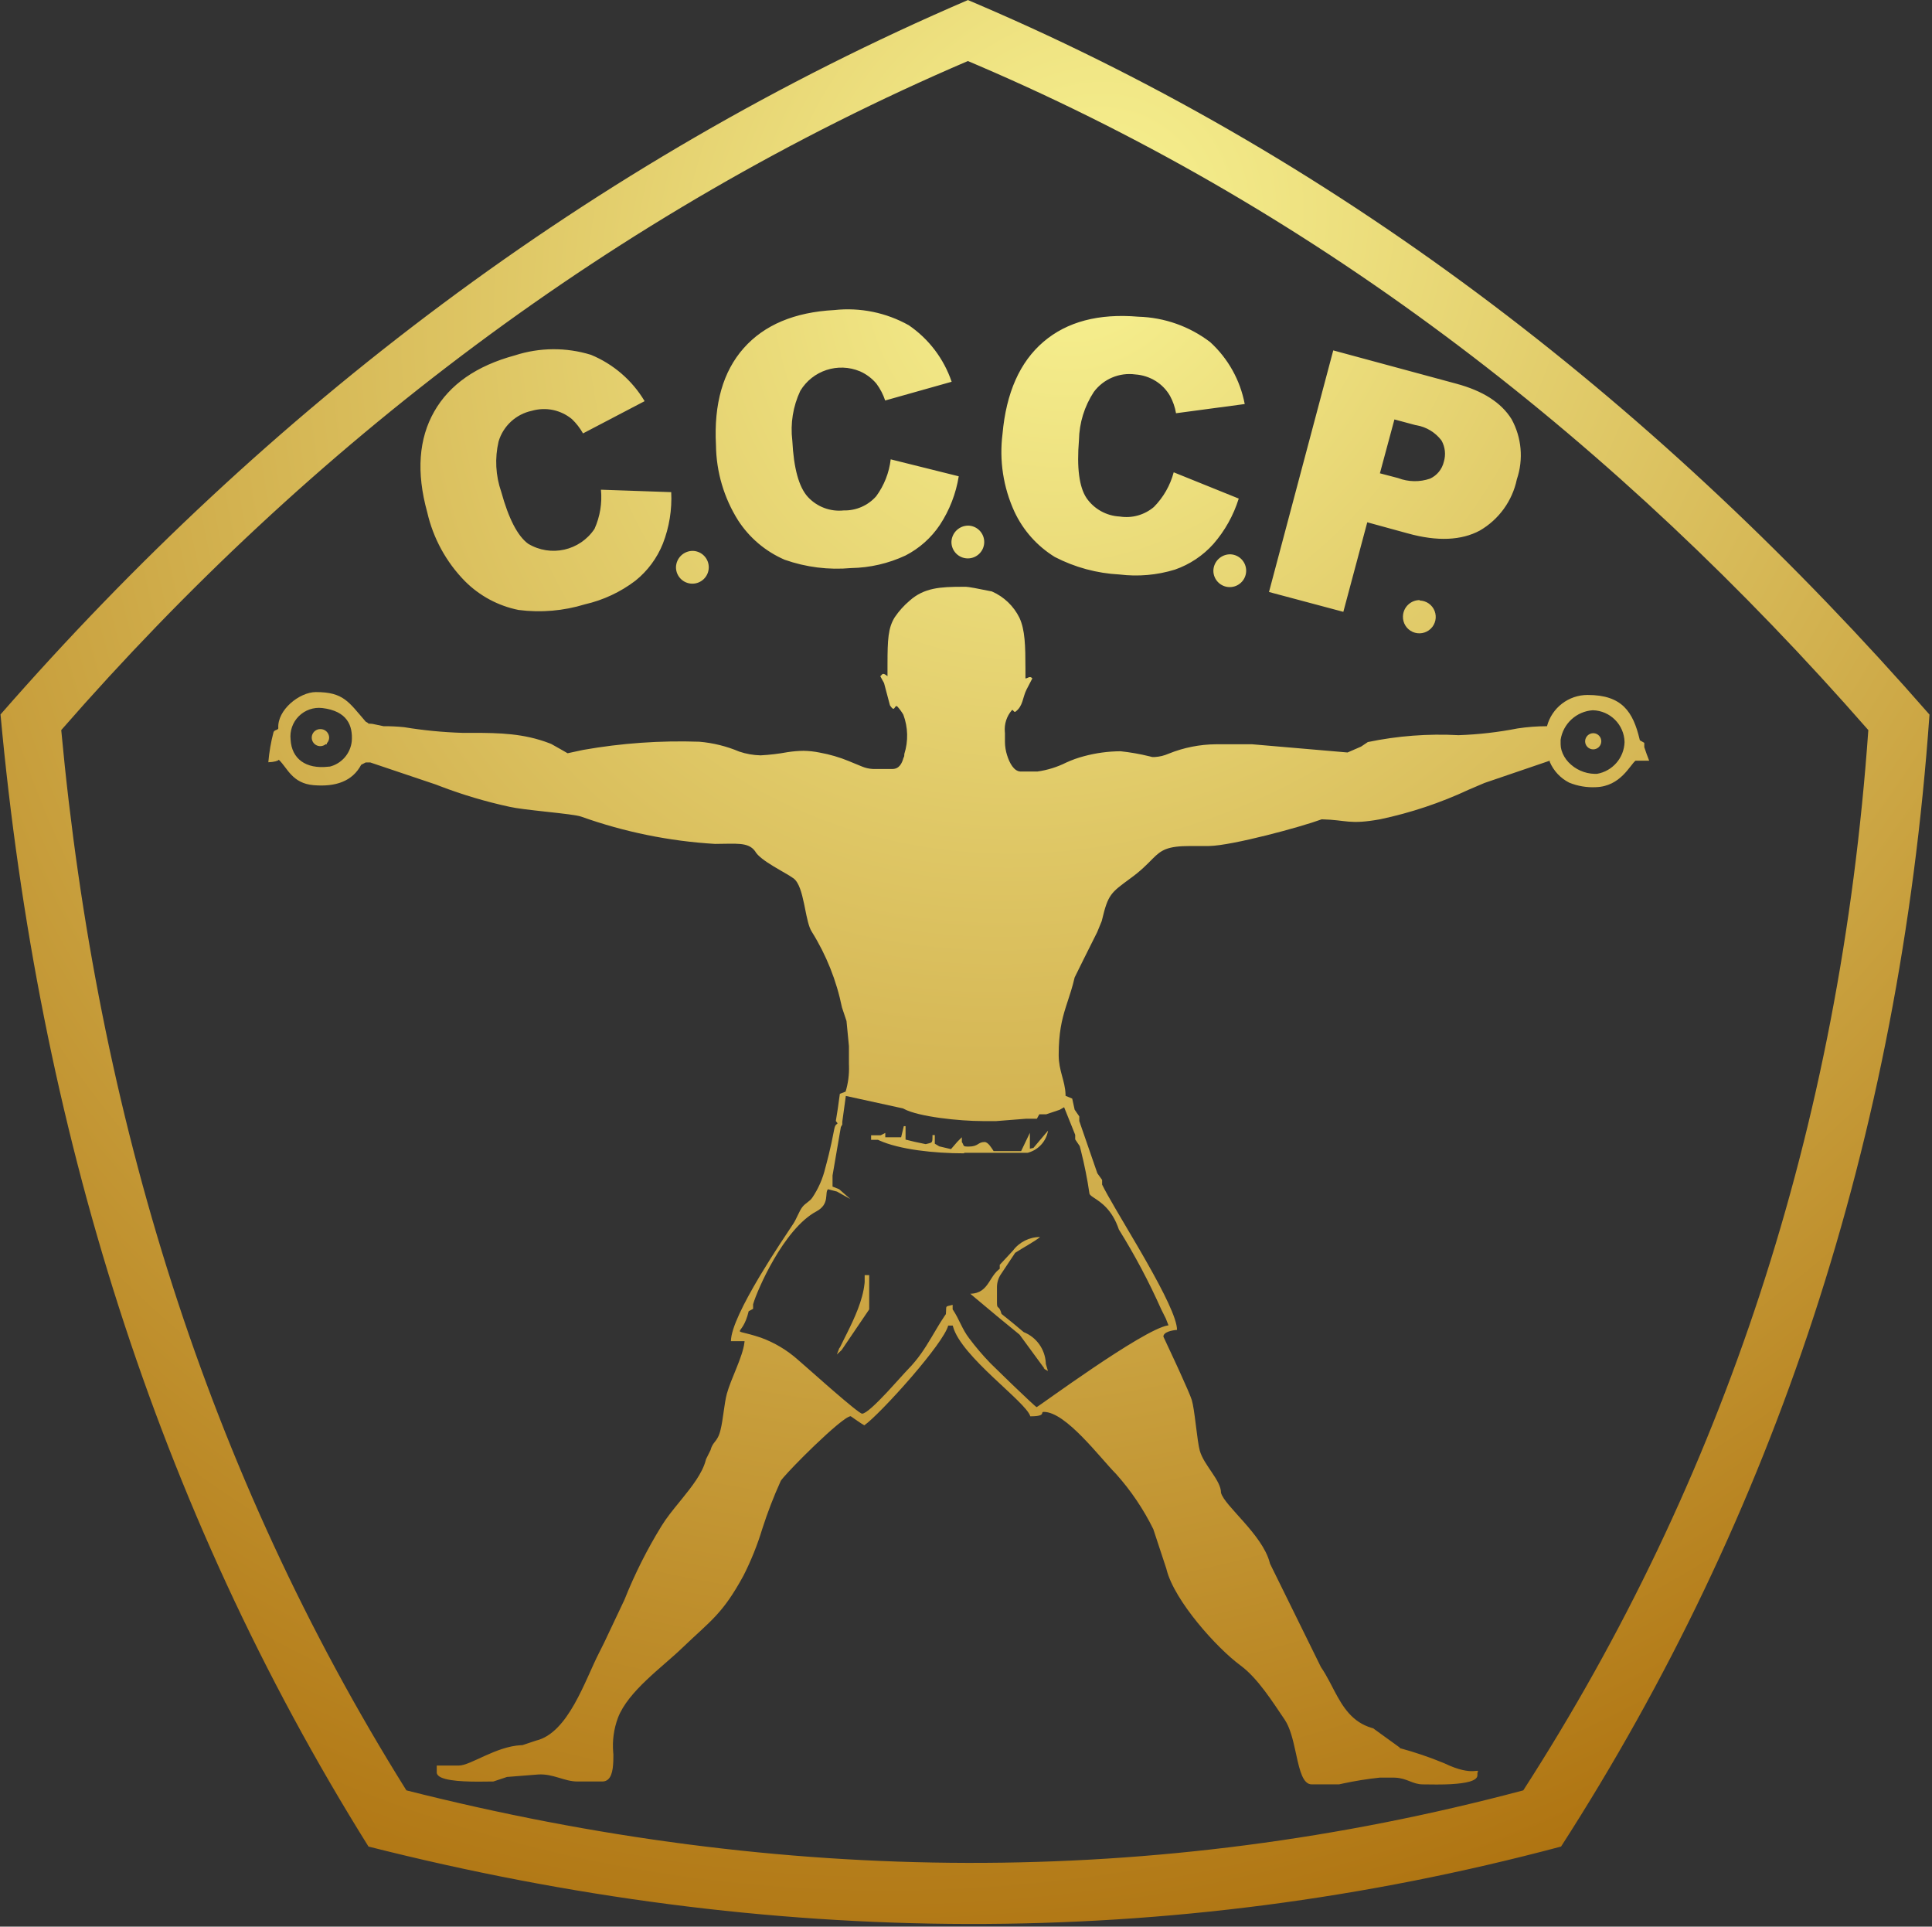 <?xml version="1.0" encoding="UTF-8"?> <svg xmlns="http://www.w3.org/2000/svg" xmlns:xlink="http://www.w3.org/1999/xlink" width="670px" height="668px" viewBox="0 0 670 668"><rect x="0" y="0" width="670" height="668" fill="#333333" stroke="none"/> <title>Combined Shape</title> <defs> <radialGradient cx="55.67%" cy="12.65%" fx="55.67%" fy="12.65%" r="99.093%" gradientTransform="translate(0.557,0.127),scale(0.997,1),rotate(-51.985),scale(1,0.891),translate(-0.557,-0.127)" id="radialGradient-1"> <stop stop-color="#F8F392" offset="0%"></stop> <stop stop-color="#AA6B08" offset="100%"></stop> </radialGradient> </defs> <g id="Page-1" stroke="none" stroke-width="1" fill="none" fill-rule="evenodd"> <g id="Artboard-Copy" transform="translate(-113, -666)" fill="url(#radialGradient-1)"> <path d="M448.673,666.021 L452.472,667.638 C580.221,722.39 689.46,807.772 782.128,913.755 C771.715,1061.347 728.102,1191.647 654.363,1306.232 C517.915,1342.582 380.006,1341.468 240.791,1306.232 C166.975,1188.151 126.283,1056.467 113.18,913.716 C205.401,808.162 318.103,722.05 448.749,665.988 L448.673,666.021 Z M448.653,687.162 L448.749,687.122 C326.057,739.649 220.617,820.189 134.237,919.134 C146.648,1052.932 184.766,1176.2 253.932,1286.75 C384.31,1319.758 513.457,1320.795 641.26,1286.75 C710.426,1179.428 751.157,1057.389 760.917,919.134 C674.107,819.923 571.819,739.956 452.187,688.667 L448.653,687.162 Z M447.981,869.45 C448.903,869.476 451.9,870.014 456.972,871.064 C461.144,872.883 464.535,876.124 466.54,880.209 C468.477,884.406 468.606,889.84 468.614,897.919 L468.615,901.228 C468.884,901.228 469.149,901.109 469.412,900.989 L469.609,900.901 C470.038,900.718 470.466,900.615 470.903,901.112 L470.997,901.228 L468.999,905.071 C467.577,907.876 467.846,910.758 465.157,912.756 C464.619,913.14 464.311,911.872 463.927,912.218 C462.104,914.309 461.22,917.05 461.471,919.803 L461.506,920.133 L461.506,923.284 C461.525,924.823 461.771,926.351 462.236,927.819 C463.131,930.69 464.642,933.345 466.803,933.498 L467.001,933.506 L472.726,933.506 C476.216,933.02 479.604,931.968 482.756,930.393 C484.725,929.487 486.769,928.754 488.865,928.203 C493.024,927.075 497.313,926.493 501.622,926.474 C504.948,926.829 508.245,927.405 511.493,928.199 L512.574,928.472 L513.496,928.472 C515.14,928.373 516.753,927.983 518.261,927.319 C523.497,925.199 529.086,924.092 534.731,924.052 L535.437,924.053 L547.233,924.053 L580.318,926.896 L585.006,924.86 L587.35,923.284 C597.692,921.131 608.271,920.331 618.82,920.902 C625.698,920.666 632.547,919.883 639.301,918.558 C642.671,918.051 646.075,917.794 649.483,917.79 C651.177,911.393 656.969,906.943 663.586,906.954 C675.55,906.954 679.33,912.811 681.605,922.336 L681.684,922.67 L683.221,923.553 L683.221,925.052 L684.028,927.396 L684.912,929.74 L680.185,929.74 C678.264,931.238 674.998,938.655 666.467,938.923 C663.289,939.092 660.113,938.554 657.168,937.348 C654.155,935.814 651.776,933.271 650.444,930.162 C650.432,930.069 650.428,929.975 650.432,929.881 L650.444,929.74 L649.33,930.124 L627.811,937.463 L622.317,939.807 C612.495,944.39 602.181,947.832 591.576,950.067 C580.856,951.988 580.164,950.297 571.365,950.067 C563.938,952.795 540.406,959.148 532.385,959.324 L532.055,959.327 L525.792,959.327 C517.76,959.327 515.745,960.732 512.823,963.632 L512.461,963.995 C510.743,965.722 508.636,967.939 504.85,970.663 C498.229,975.543 497.27,976.103 495.189,984.885 L495.09,985.303 L493.515,989.146 L488.788,998.598 L485.676,1004.9 C484.882,1008.329 483.967,1011.015 483.111,1013.631 L482.869,1014.377 L482.763,1014.705 L482.555,1015.363 C481.214,1019.646 480.143,1024.141 480.143,1031.798 C480.143,1037.266 482.345,1040.674 482.515,1045.368 L482.525,1045.938 L484.831,1046.899 L485.676,1050.741 L487.29,1053.085 L487.29,1054.699 L493.553,1072.798 L495.205,1075.103 L495.205,1076.717 C497.094,1080.641 502.045,1088.759 507.125,1097.458 L507.712,1098.464 L508.432,1099.704 L509.15,1100.948 C509.508,1101.57 509.865,1102.193 510.22,1102.815 L510.926,1104.058 C516.428,1113.78 521.181,1123.101 521.181,1127.093 C519.375,1127.246 516.455,1127.823 516.455,1129.437 C516.455,1129.454 518.24,1133.229 520.297,1137.678 L520.566,1138.262 L520.566,1138.262 L520.838,1138.852 C520.929,1139.049 521.021,1139.248 521.112,1139.446 L521.387,1140.044 L521.387,1140.044 L521.87,1141.099 L522.19,1141.802 C524.104,1146.006 525.862,1149.994 526.292,1151.378 C526.784,1152.966 527.216,1156.201 527.637,1159.539 L527.77,1160.595 C528.189,1163.937 528.602,1167.22 529.058,1168.9 C530.441,1174.01 536.436,1179.198 536.436,1183.578 C537.609,1188.081 550.708,1197.989 553.307,1207.685 L553.42,1208.132 L571.096,1244.021 C572.216,1245.637 573.192,1247.389 574.136,1249.176 L574.512,1249.892 L575.261,1251.33 L575.825,1252.406 C578.731,1257.906 581.968,1263.14 588.781,1265.117 L589.194,1265.232 L598.378,1271.88 L598.454,1272.11 C603.684,1273.521 608.818,1275.267 613.825,1277.336 C624.229,1282.349 626.191,1278.542 625.382,1280.677 L625.352,1280.756 L625.352,1281.524 C625.352,1283.55 621.06,1284.312 616.478,1284.581 L615.805,1284.617 C615.357,1284.639 614.907,1284.657 614.46,1284.671 L613.792,1284.689 C613.016,1284.707 612.255,1284.715 611.528,1284.717 L610.914,1284.718 C608.998,1284.715 607.376,1284.675 606.447,1284.675 C602.811,1284.675 601.002,1282.49 596.697,1282.34 L596.226,1282.331 L591.499,1282.331 C587.22,1282.784 582.967,1283.463 578.76,1284.366 L577.359,1284.675 L567.906,1284.675 C564.889,1284.675 563.749,1280.006 562.577,1274.657 L562.439,1274.025 C562.416,1273.919 562.392,1273.813 562.369,1273.707 L562.218,1273.017 C561.356,1269.096 560.377,1265.031 558.569,1262.312 C554.342,1256.087 549.193,1247.864 543.199,1243.445 C534.881,1237.33 520.333,1221.043 517.584,1210.314 L517.492,1209.938 L512.958,1196.182 C509.524,1189.216 505.155,1182.751 499.97,1176.969 C494.591,1171.589 482.679,1155.528 474.994,1155.528 C474.562,1155.528 474.495,1155.669 474.449,1155.866 L474.433,1155.938 C474.333,1156.394 474.139,1157.065 470.306,1157.065 C468.823,1152.008 446.353,1136.458 443.493,1125.932 L443.408,1125.594 L441.832,1125.594 C441.002,1128.711 435.525,1135.918 429.449,1142.996 L428.686,1143.88 C422.312,1151.234 415.473,1158.256 412.744,1160.177 C411.941,1159.793 408.692,1157.503 408.108,1157.09 L408.028,1157.034 L408.018,1157.026 C406.57,1157.026 400.938,1161.947 395.45,1167.213 L394.852,1167.789 C393.857,1168.75 392.872,1169.717 391.923,1170.662 L391.293,1171.292 C387.548,1175.048 384.477,1178.355 383.772,1179.428 C381.311,1184.845 379.169,1190.4 377.355,1196.066 C375.655,1201.664 373.469,1207.103 370.822,1212.32 C363.521,1225.692 359.602,1227.767 349.496,1237.451 C342.656,1244.06 330.821,1252.36 327.286,1261.62 C325.86,1265.468 325.304,1269.583 325.657,1273.667 L325.711,1274.224 L325.71,1274.873 C325.709,1275.314 325.705,1275.771 325.694,1276.233 L325.68,1276.698 C325.56,1280.035 324.969,1283.517 322.07,1283.671 L321.868,1283.676 L313.223,1283.676 C308.691,1283.676 304.806,1280.911 299.588,1281.248 L299.044,1281.294 L288.822,1282.101 L284.096,1283.676 C283.029,1283.676 281.268,1283.72 279.226,1283.724 L278.572,1283.724 C272.613,1283.712 264.742,1283.32 264.468,1280.669 L264.461,1280.525 L264.461,1278.143 L272.146,1278.143 C276.145,1278.143 284.996,1271.513 293.681,1271.09 L294.164,1271.073 L298.89,1269.497 C310.099,1266.837 315.898,1248.508 320.745,1239.072 L320.908,1238.757 L322.483,1235.606 L329.553,1220.659 C333.105,1211.744 337.425,1203.156 342.464,1194.99 C344.102,1192.309 346.372,1189.523 348.676,1186.691 L349.445,1185.745 C353.038,1181.314 356.554,1176.786 357.725,1172.376 L357.835,1171.935 L359.41,1168.784 C359.742,1167.487 360.211,1166.802 360.721,1166.144 L360.941,1165.863 C361.608,1165.012 362.319,1164.069 362.868,1161.791 C363.79,1158.14 364.136,1152.722 365.058,1149.264 C366.512,1143.936 370.53,1136.584 371.158,1131.484 L371.207,1131.012 L366.48,1131.012 C366.48,1126.513 371.07,1117.58 376.121,1109.067 L376.718,1108.068 C381.202,1100.592 385.92,1093.59 388.037,1090.396 C389.267,1088.59 390.112,1085.939 391.265,1084.479 C392.417,1083.019 393.724,1082.673 394.723,1081.213 C396.83,1078.079 398.353,1074.59 399.219,1070.915 C399.641,1069.339 400.986,1064.575 402.293,1057.581 C402.677,1055.545 403.33,1055.89 403.407,1055.545 C403.484,1055.199 402.869,1054.93 402.869,1054.584 C403.039,1053.681 403.254,1052.311 403.463,1050.896 L403.58,1050.099 C403.849,1048.239 404.093,1046.44 404.198,1045.656 L404.224,1045.461 L404.242,1045.326 C404.247,1045.291 404.25,1045.267 404.251,1045.256 L404.252,1045.247 L406.251,1044.478 C407.114,1041.621 407.511,1038.645 407.428,1035.664 L407.403,1035.025 L407.403,1028.724 L406.558,1020.001 L404.982,1015.275 C403.091,1005.985 399.551,997.11 394.531,989.069 C393.447,987.418 392.833,984.255 392.172,980.967 L391.998,980.107 L391.998,980.107 L391.82,979.248 C391.036,975.53 390.076,971.961 388.191,970.548 C385.309,968.434 376.586,964.4 374.857,961.133 C372.475,957.829 368.133,958.597 360.947,958.597 C345.118,957.653 329.503,954.471 314.568,949.145 C313.143,948.618 308.114,948.061 302.814,947.48 L301.848,947.374 C297.01,946.843 292.115,946.292 289.668,945.725 C281.478,943.953 273.435,941.562 265.609,938.573 L264.23,938.04 L241.406,930.355 L239.83,930.355 L238.255,931.162 C235.219,936.887 229.417,938.885 221.732,938.232 C214.316,937.602 212.661,932.249 209.792,929.526 L209.641,929.386 L209.645,929.418 C209.622,929.767 207.911,930.242 206.24,930.276 L206.054,930.278 C206.351,926.748 206.956,923.251 207.86,919.826 C208.206,918.981 209.512,919.134 209.512,918.481 C209.09,912.141 216.89,905.954 222.539,905.954 C232.145,905.954 233.874,909.336 239.83,916.214 C240.667,916.639 240.789,916.82 240.748,916.89 L240.738,916.901 L240.788,916.9 C240.868,916.898 240.982,916.899 241.139,916.906 L241.408,916.92 C241.56,916.93 241.74,916.944 241.952,916.962 L242.174,916.983 L246.017,917.79 C248.416,917.771 250.815,917.886 253.202,918.135 C259.888,919.237 266.641,919.891 273.414,920.095 C274.144,920.095 274.868,920.094 275.587,920.093 L277.017,920.093 C286.257,920.097 294.65,920.306 303.441,923.659 L304.154,923.938 L307.497,925.82 L309.841,927.165 L315.182,926.013 C328.495,923.661 342.018,922.708 355.529,923.169 C360.291,923.573 364.96,924.728 369.362,926.589 C371.754,927.396 374.255,927.836 376.778,927.895 C379.924,927.725 383.056,927.353 386.154,926.781 C387.985,926.496 389.834,926.341 391.687,926.32 C393.559,926.353 395.425,926.559 397.259,926.935 C400.755,927.565 404.173,928.566 407.455,929.92 L408.21,930.239 L412.053,931.815 C413.14,932.255 414.289,932.52 415.457,932.6 L415.895,932.622 L422.466,932.622 C424.772,932.622 425.771,930.777 426.309,928.779 C426.616,928.318 426.616,927.857 426.616,927.396 C428.024,922.95 427.902,918.161 426.27,913.793 C425.651,912.73 424.916,911.737 424.08,910.835 C423.709,910.725 423.515,911.003 423.338,911.281 L423.267,911.391 C422.987,911.825 422.695,912.126 421.738,910.705 L421.621,910.527 L419.584,902.842 L418.278,900.46 C418.408,900.373 418.51,900.264 418.604,900.153 L418.695,900.043 C419.039,899.627 419.339,899.305 420.609,900.324 L420.775,900.46 L420.776,896.3 C420.787,887.736 420.98,883.679 423.311,879.979 C424.75,877.861 426.469,875.948 428.422,874.292 C433.485,869.735 439.263,869.467 446.589,869.451 L447.512,869.45 L447.981,869.45 Z M406.327,1045.977 L405.098,1054.93 L405.098,1055.89 L404.598,1056.774 L401.716,1073.566 L401.716,1077.409 L404.022,1078.331 L407.864,1081.712 L403.253,1079.138 L400.141,1078.331 C398.873,1079.561 400.909,1083.441 396.106,1086.016 C384.742,1092.097 375.52,1113.479 374.206,1118.108 L374.165,1118.255 L374.165,1119.792 L372.628,1120.637 C370.361,1130.474 365.327,1125.94 376.855,1129.783 C381.594,1131.507 385.962,1134.115 389.728,1137.468 C390.905,1138.457 395.151,1142.25 399.629,1146.162 L400.241,1146.696 C400.547,1146.963 400.854,1147.23 401.16,1147.496 L401.827,1148.074 C406.703,1152.297 411.307,1156.142 411.976,1156.142 C413.321,1156.142 416.91,1152.651 420.393,1148.948 L420.988,1148.312 C423.957,1145.127 426.748,1141.925 427.884,1140.772 C431.432,1137.158 433.748,1133.504 435.97,1129.775 L436.709,1128.528 C437.893,1126.525 439.087,1124.498 440.463,1122.442 L441.064,1121.559 L441.026,1121.559 C441.289,1118.479 440.596,1119.145 443.188,1118.458 L443.369,1118.409 L443.369,1119.984 C445.598,1123.212 446.636,1126.862 449.095,1130.013 C451.324,1132.991 453.737,1135.827 456.319,1138.505 C456.359,1138.546 456.407,1138.595 456.462,1138.651 L456.763,1138.951 C457.849,1140.031 460.309,1142.43 462.969,1144.996 L463.542,1145.548 L464.717,1146.678 C468.555,1150.362 472.282,1153.875 472.496,1153.875 C472.914,1153.875 509.299,1126.985 517.968,1125.553 L518.222,1125.517 L517.3,1123.173 L515.725,1120.022 C511.465,1110.446 506.548,1101.176 501.008,1092.279 C498.656,1085.28 494.673,1082.81 492.431,1081.33 L492.175,1081.16 C491.475,1080.691 490.984,1080.317 490.825,1079.906 C490.084,1074.845 489.083,1069.826 487.828,1064.869 L487.443,1063.383 L485.868,1061.039 L485.868,1059.464 L482.025,1049.896 L480.488,1050.78 L475.801,1052.355 L473.418,1052.355 L472.573,1053.892 L468.73,1053.892 L458.509,1054.699 L453.783,1054.699 C445.775,1054.699 431.528,1053.214 426.448,1050.462 L426.193,1050.319 L406.327,1045.977 Z M473.687,1094.892 C472.277,1096.154 467.5,1098.776 465.27,1100.235 L465.041,1100.387 L460.315,1107.496 C459.372,1108.774 458.829,1110.301 458.749,1111.882 L458.74,1112.222 L458.74,1117.717 C458.74,1120.215 459.431,1118.216 460.315,1121.559 C461.028,1122.104 462.484,1123.281 463.98,1124.508 L464.244,1124.725 L464.876,1125.246 C466.133,1126.283 467.316,1127.273 468,1127.861 C472.437,1129.632 475.425,1133.821 475.673,1138.572 L475.685,1138.889 L476.415,1141.349 L474.878,1140.465 L475.224,1140.542 L466.578,1128.745 L458.893,1122.443 L449.479,1114.566 C452.965,1114.482 454.546,1112.722 455.89,1110.698 L456.016,1110.507 L456.279,1110.098 L456.345,1109.995 L456.41,1109.892 L456.804,1109.271 C457.531,1108.135 458.302,1107.016 459.394,1106.15 L459.7,1105.92 L459.7,1104.537 L464.273,1099.619 C466.49,1096.647 469.979,1094.895 473.687,1094.892 Z M414.435,1108.111 L414.435,1119.984 L404.867,1134.086 L403.215,1135.623 L404.099,1133.318 L404.214,1133.318 C404.629,1132.452 405.079,1131.545 405.55,1130.604 L406.696,1128.311 C409.327,1123.02 412.17,1116.922 412.802,1111.095 L412.86,1110.493 L412.86,1108.111 L414.435,1108.111 Z M427.039,1056.467 L427.039,1061.116 L430.19,1061.885 L434.032,1062.692 C436.197,1062.088 436.362,1062.501 436.375,1060.176 L436.376,1059.97 L436.376,1059.541 L437.183,1059.541 L437.183,1062.538 L438.72,1063.46 L442.793,1064.421 L444.983,1061.885 L446.559,1060.309 L446.559,1061.962 C447.481,1063.307 446.674,1063.537 448.941,1063.537 C452.323,1063.537 452.092,1061.962 454.436,1061.962 C455.69,1061.962 456.874,1064.051 457.51,1065 L457.587,1065.113 L467.116,1065.113 L470.152,1058.772 L470.152,1064.267 L471.382,1063.998 L476.454,1058.004 C475.842,1061.641 473.198,1064.593 469.671,1065.611 L469.383,1065.689 L447.366,1065.689 L447.366,1065.881 C436.897,1065.881 424.879,1064.553 417.892,1061.389 L417.471,1061.193 L415.088,1061.193 L415.088,1059.618 L418.431,1059.618 L420.007,1058.811 L420.007,1060.309 L425.502,1060.309 L426.424,1056.467 L427.039,1056.467 Z M665.353,912.256 C659.706,912.639 655.077,916.884 654.21,922.477 L654.21,924.053 C654.212,924.756 654.316,925.454 654.517,926.128 C654.984,927.664 655.799,929.071 656.899,930.239 C659.269,932.759 662.549,934.225 666.006,934.312 L666.775,934.312 C672.197,933.398 676.219,928.781 676.381,923.284 C676.239,917.253 671.384,912.398 665.353,912.256 Z M216.615,914.325 C214.474,916.467 213.429,919.469 213.778,922.477 C214.156,929.026 218.972,932.74 226.902,931.821 L227.265,931.776 L227.303,931.815 C231.46,930.789 234.532,927.273 234.988,923.015 C235.411,917.521 233.375,912.525 224.767,911.488 C221.759,911.139 218.757,912.184 216.615,914.325 Z M665.622,920.21 C667.155,920.273 668.352,921.556 668.311,923.089 C668.269,924.622 667.004,925.838 665.47,925.818 C663.936,925.798 662.703,924.549 662.702,923.015 C662.712,922.254 663.026,921.529 663.575,921.002 C664.124,920.475 664.861,920.19 665.622,920.21 Z M224.076,918.789 C224.871,918.768 225.641,919.064 226.218,919.612 C226.794,920.16 227.13,920.914 227.15,921.709 C227.145,922.453 226.857,923.168 226.343,923.707 L226.343,924.053 L225.92,924.053 C224.906,924.868 223.479,924.926 222.403,924.195 C221.327,923.464 220.855,922.116 221.239,920.873 C221.624,919.63 222.775,918.784 224.076,918.789 Z M605.448,874.061 L605.294,874.215 C607.604,874.248 609.665,875.674 610.509,877.825 C611.352,879.976 610.81,882.424 609.138,884.018 C607.466,885.612 604.996,886.036 602.887,885.091 C600.779,884.146 599.453,882.019 599.53,879.71 C599.614,876.52 602.258,873.997 605.448,874.061 Z M575.361,787.489 L617.975,799.017 C627.274,801.514 633.614,805.587 637.187,811.313 C640.703,817.701 641.373,825.272 639.032,832.178 C637.467,839.669 632.786,846.14 626.159,849.969 C619.857,853.35 611.519,853.811 601.183,850.929 L587.157,847.087 L578.857,878.134 L553.074,871.256 L575.361,787.489 Z M317.949,789.026 C325.717,792.236 332.24,797.87 336.547,805.088 L315.182,816.27 C314.155,814.435 312.86,812.765 311.34,811.313 C309.456,809.762 307.23,808.682 304.846,808.162 C302.389,807.644 299.843,807.737 297.43,808.431 C291.929,809.603 287.508,813.685 285.902,819.075 C284.549,824.859 284.868,830.91 286.824,836.52 C289.386,845.819 292.486,851.813 296.123,854.503 C303.946,859.245 314.117,856.974 319.179,849.354 C321.084,845.102 321.852,840.428 321.407,835.79 L321.446,835.79 L345.769,836.635 C346.073,842.715 345.091,848.79 342.887,854.464 C340.872,859.504 337.59,863.939 333.358,867.337 C328.179,871.278 322.218,874.069 315.874,875.522 C308.417,877.815 300.556,878.484 292.819,877.481 C285.768,876.064 279.295,872.587 274.221,867.491 C267.736,860.888 263.213,852.613 261.156,843.59 C257.314,829.718 258.236,818.076 263.577,808.7 C268.918,799.324 278.217,792.83 291.551,789.218 C300.12,786.436 309.34,786.369 317.949,789.026 Z M539.74,858.192 C542.842,858.339 545.252,860.946 545.156,864.05 C545.059,867.153 542.491,869.605 539.386,869.559 C536.281,869.512 533.788,866.984 533.784,863.879 C533.815,862.333 534.46,860.863 535.579,859.795 C536.697,858.728 538.195,858.15 539.74,858.192 Z M353.339,857.001 C356.446,857.127 358.876,859.726 358.793,862.835 C358.71,865.944 356.144,868.41 353.034,868.369 C349.924,868.329 347.424,865.798 347.421,862.687 C347.451,861.149 348.092,859.685 349.202,858.618 C350.312,857.552 351.8,856.97 353.339,857.001 Z M507.809,775.808 C516.813,776.067 525.508,779.144 532.67,784.607 C538.888,790.279 543.095,797.817 544.659,806.087 L520.835,809.276 C520.48,807.177 519.779,805.151 518.76,803.282 C517.55,801.166 515.834,799.383 513.765,798.094 C511.64,796.778 509.226,796 506.733,795.827 C501.182,795.074 495.661,797.4 492.323,801.898 C489.064,806.873 487.279,812.668 487.174,818.614 C486.38,828.169 487.251,834.855 489.787,838.672 C492.423,842.487 496.684,844.859 501.315,845.089 C505.553,845.766 509.876,844.559 513.15,841.784 C516.454,838.444 518.825,834.298 520.028,829.757 L542.584,838.864 C540.777,844.669 537.78,850.035 533.784,854.618 C530.162,858.657 525.574,861.71 520.451,863.494 C514.237,865.406 507.69,865.982 501.238,865.185 C493.41,864.786 485.759,862.716 478.798,859.114 C472.679,855.352 467.801,849.873 464.772,843.359 C460.926,834.951 459.502,825.636 460.661,816.462 C461.942,802.167 466.668,791.524 474.84,784.53 C483.012,777.537 494.001,774.629 507.809,775.808 Z M428.153,778.766 C435.1,783.517 440.318,790.394 443.024,798.363 L419.968,804.857 C419.274,802.761 418.249,800.79 416.933,799.017 C415.387,797.18 413.442,795.721 411.246,794.751 C403.62,791.561 394.808,794.438 390.535,801.514 C388.004,806.889 387.045,812.87 387.768,818.767 C388.255,828.374 390.048,834.88 393.147,838.287 C396.321,841.733 400.939,843.472 405.597,842.975 C409.892,843.077 414.012,841.277 416.856,838.057 C419.614,834.3 421.349,829.89 421.89,825.261 L445.483,831.14 C444.518,837.148 442.291,842.884 438.951,847.971 C435.939,852.479 431.825,856.143 427,858.614 C421.098,861.366 414.683,862.846 408.172,862.956 C400.369,863.662 392.506,862.679 385.117,860.075 C378.507,857.222 372.891,852.475 368.978,846.434 C364.052,838.615 361.392,829.583 361.293,820.343 C360.524,806.01 363.752,794.79 370.899,786.72 C378.046,778.651 388.536,774.232 402.331,773.502 C411.276,772.529 420.303,774.369 428.153,778.766 Z M448.864,848.24 C451.972,848.366 454.402,850.965 454.319,854.074 C454.235,857.183 451.67,859.649 448.56,859.608 C445.45,859.568 442.949,857.037 442.947,853.926 C443.031,850.731 445.668,848.196 448.864,848.24 Z M596.572,811.428 L591.538,830.103 L597.84,831.755 C601.404,833.121 605.335,833.189 608.945,831.947 C611.346,830.836 613.103,828.682 613.709,826.106 C614.457,823.64 614.166,820.975 612.902,818.729 C610.783,815.935 607.688,814.051 604.243,813.447 L603.872,813.388 L596.572,811.428 Z" id="Combined-Shape"></path> </g> </g> </svg> 